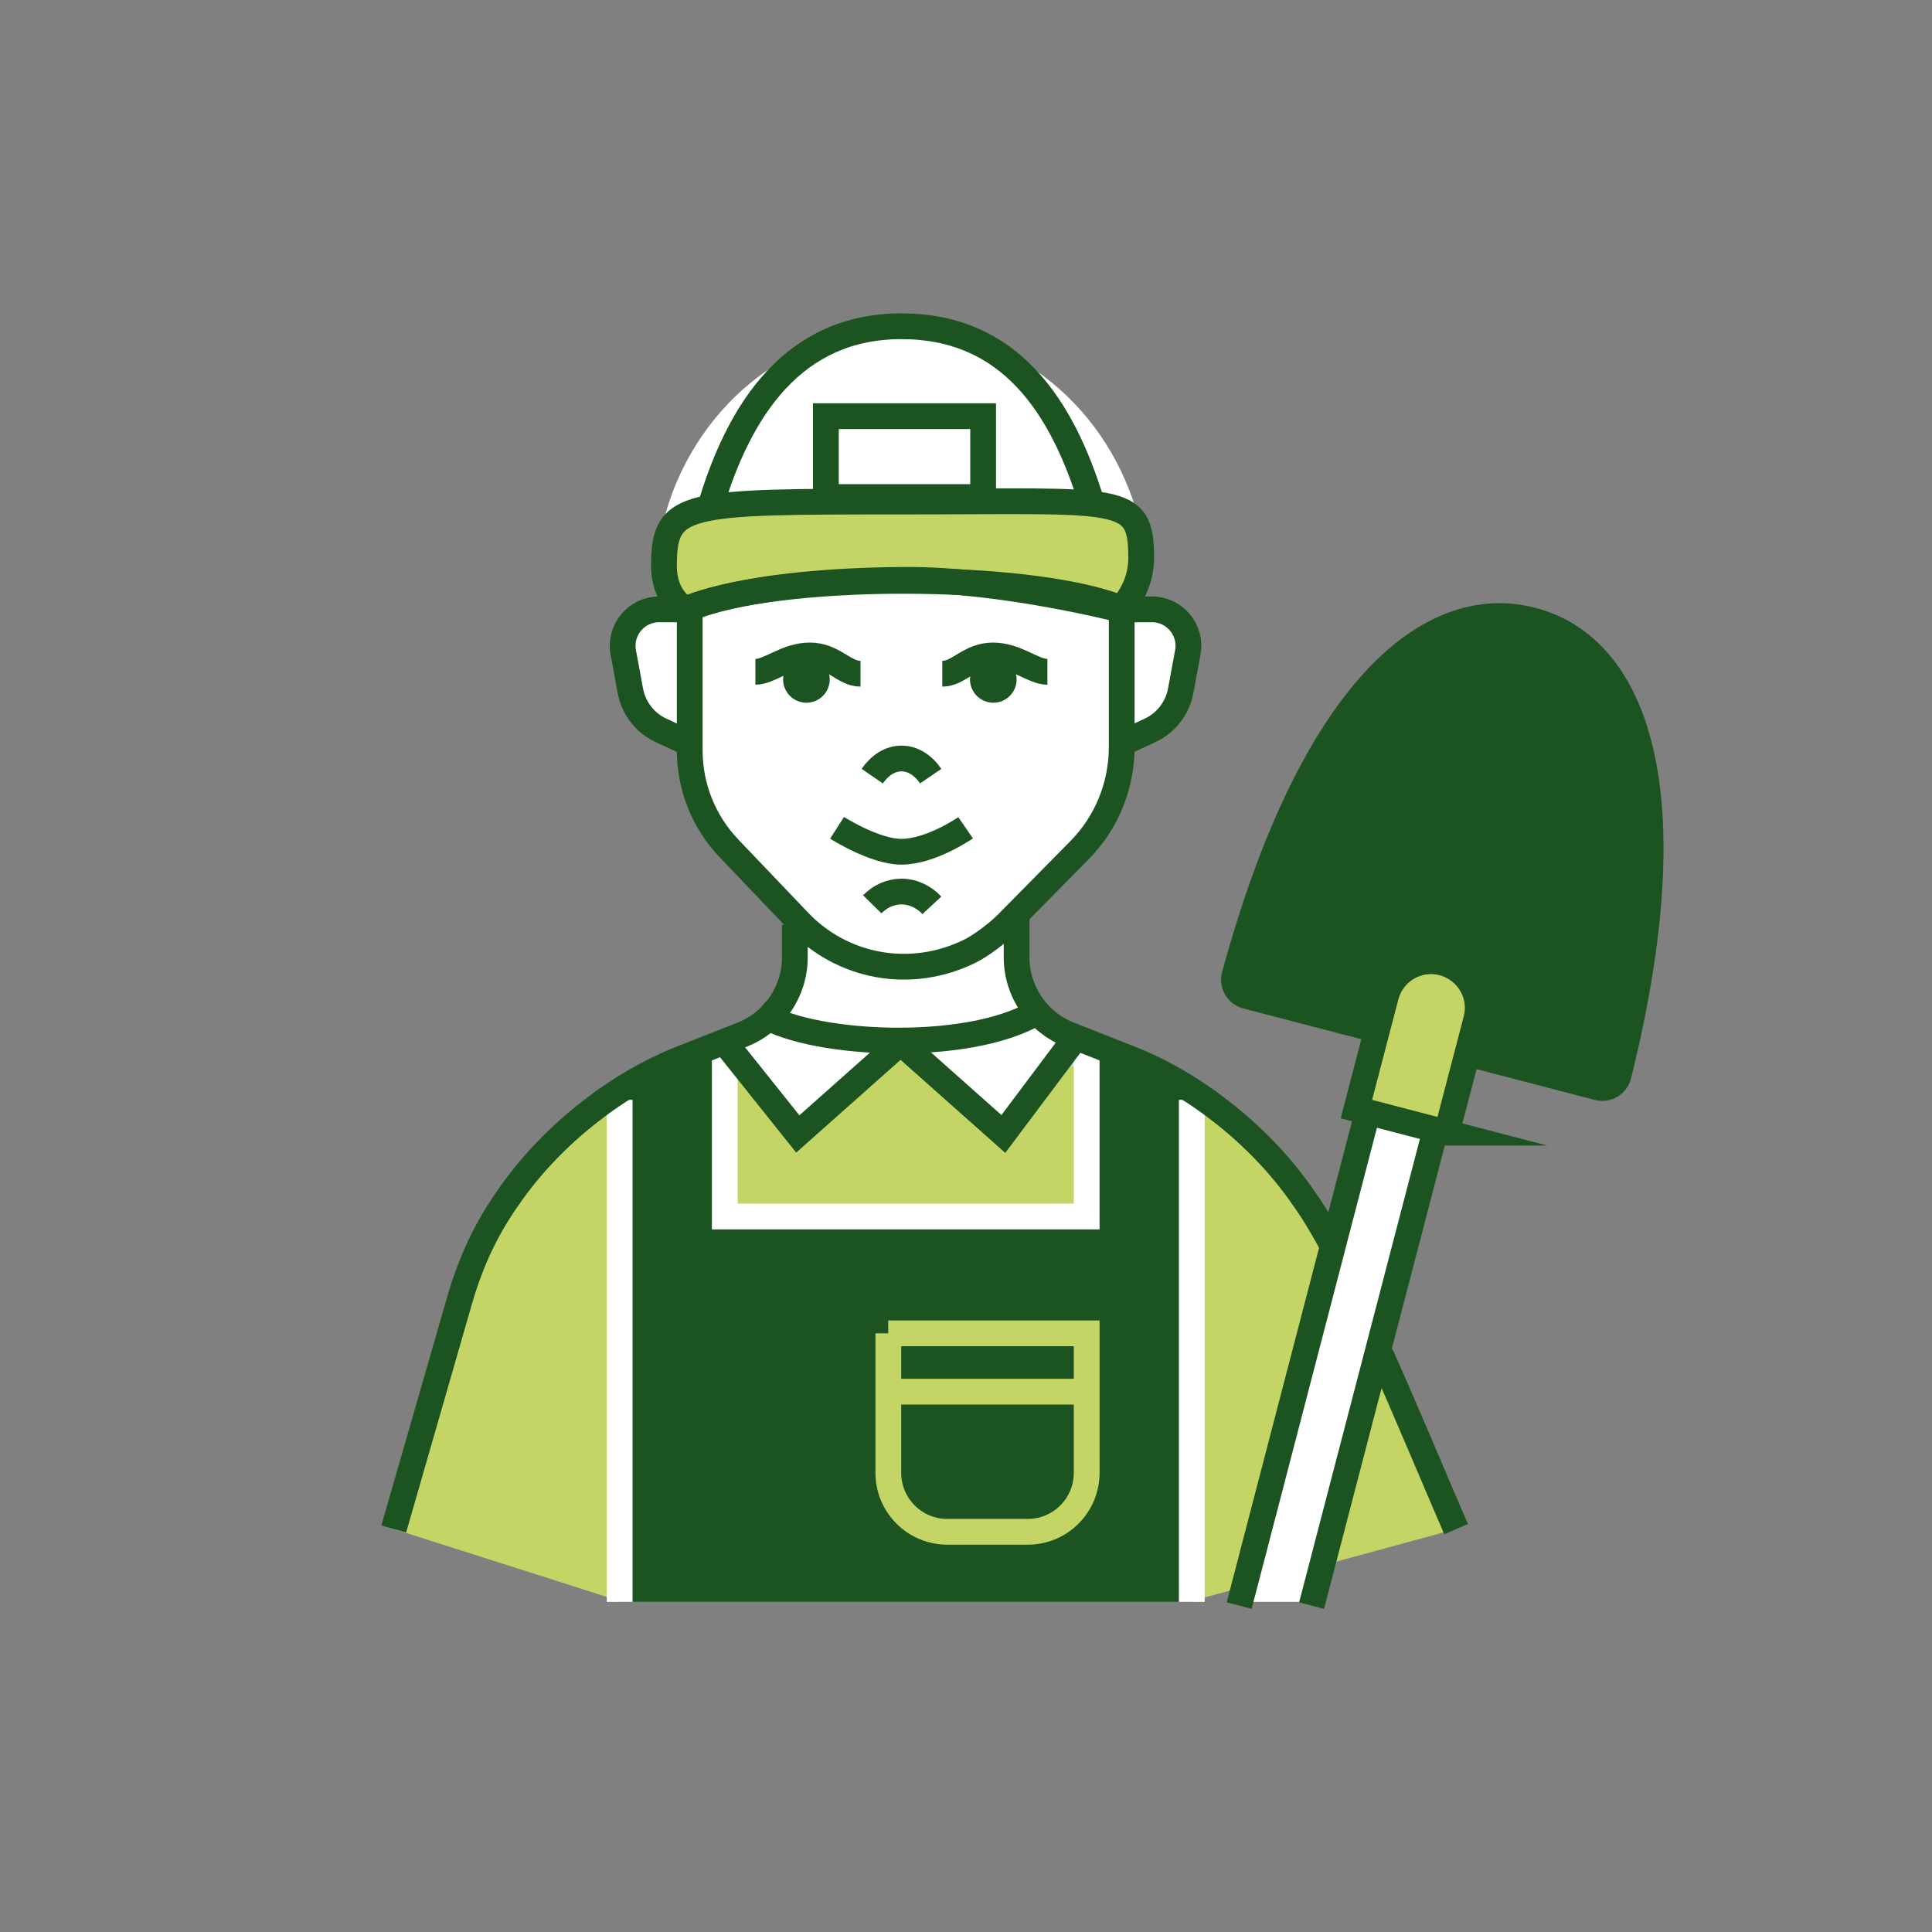 <?xml version="1.0" encoding="UTF-8"?> <svg xmlns="http://www.w3.org/2000/svg" id="Layer_1" viewBox="0 0 150 150"><rect x="0" y="0" width="150" height="150" fill="#808080" stroke="none"/><defs><style>.cls-1,.cls-2,.cls-3,.cls-4,.cls-5{stroke-miterlimit:10;}.cls-1,.cls-2,.cls-4{stroke:#1c5421;}.cls-1,.cls-6{fill:#1c5421;}.cls-2,.cls-7{fill:#c4d565;}.cls-2,.cls-3,.cls-4,.cls-5{stroke-width:2px;}.cls-3{stroke:#c4d565;}.cls-3,.cls-4,.cls-5{fill:none;}.cls-8{fill:#fff;}.cls-9{fill:#c5d9f9;}.cls-5{stroke:#fff;}</style></defs><path class="cls-8" d="M88.57,40.97h-37.17c1.81-8.16,8.82-15.41,18.58-15.41s16.77,7.25,18.58,15.41Z"></path><path class="cls-7" d="M100.69,92.42c-2.11-3.19-4.93-5.81-8.16-7.86v39.74l20.52-5.59c-4.75-11.55-8.91-21.08-12.36-26.29Z"></path><path class="cls-9" d="M84.37,94.45v-13.37c-.35-.12-.34-.11-.7-.23l-5.44,7.25-7.25-6.35h-1.81l-7.25,6.35-5.65-7.55v13.9h28.1Z"></path><path class="cls-7" d="M84.37,94.45v-11.34c-.52-.16-1.06-.31-1.6-.45l-4.53,5.44-7.25-6.35h-1.81l-7.25,6.35-5.44-7.25c-.06.02-.14.05-.21.08v13.52h28.1Z"></path><path class="cls-7" d="M30.57,118.71l17.54,5.59v-39.79c-1.83,1.16-7.19,4.64-10.45,11.4-3.78,7.86-5.46,19.29-7.09,22.79Z"></path><path class="cls-6" d="M84.37,81.2v2.33l-.15,10.92h-27.95v-13.47s-.69.25-1.76.71c-1.56.58-3.86,1.54-6.4,3.13v39.54h44.42v-39.5c-2.51-1.58-5.28-2.81-8.16-3.68Z"></path><path class="cls-8" d="M55.58,80.6l6.01,7.48,7.8-7.25c-4.36-.03-7.61-.81-10.13-2.1l-3.68,1.87Z"></path><path class="cls-8" d="M83.44,80.6l-6.01,7.48-7.8-7.25c4.36-.03,7.61-.81,10.13-2.1l3.68,1.87Z"></path><path class="cls-1" d="M68.96,103.52h15.41v10.91c0,2.48-2.02,4.5-4.5,4.5h-6.41c-2.48,0-4.5-2.02-4.5-4.5v-10.91h0Z"></path><path class="cls-8" d="M60.83,70.31c1.06,4.02.68,6.4-.95,8.5,6.77,2.92,13.68,2.92,20.74.17-1.68-2.32-2.12-4.87-1.15-8.54,0,0-3.05,3.95-9.04,4.44-4.36.36-9.6-4.57-9.6-4.57Z"></path><path class="cls-8" d="M53.55,47.1v10.74c0,3,1.17,5.88,3.27,8l5.6,5.68c.7.71,1.99,1.71,2.89,2.16,4.69,2.33,9.99,1.21,13.3-2.26l5.44-5.7c1.96-2.05,3.05-4.78,3.05-7.61v-11c-11.5-3.19-22.71-3.45-33.54,0Z"></path><path class="cls-8" d="M53.22,47.31h-2.3c-1.77,0-3.1,1.6-2.78,3.34l.55,2.97c.25,1.35,1.13,2.49,2.38,3.07l1.75.97.4-10.34Z"></path><path class="cls-8" d="M86.97,47.31h2.3c1.76,0,3.09,1.6,2.77,3.33l-.55,2.98c-.25,1.35-1.13,2.49-2.38,3.07l-1.75.97-.4-10.34Z"></path><circle class="cls-6" cx="77.12" cy="52.75" r="1.81"></circle><circle class="cls-6" cx="62.61" cy="52.75" r="1.81"></circle><polygon class="cls-8" points="106.1 86.51 96.21 124.37 102.18 124.37 111.53 87.9 106.1 86.51"></polygon><path class="cls-6" d="M123.61,84.48l-26.68-7.01c-.97-.26-1.56-1.26-1.29-2.23,4.85-17.24,13.15-29.65,23.26-27.13,10.12,2.53,11.18,17.65,6.92,35.06-.24.98-1.24,1.56-2.22,1.31Z"></path><path class="cls-7" d="M112.53,88.01l-7.24-1.86,2.13-8.31c.51-2,2.55-3.21,4.55-2.69,2,.51,3.21,2.55,2.69,4.55l-2.13,8.31Z"></path><polyline class="cls-5" points="84.37 80.86 84.37 94.45 56.27 94.45 56.27 80.86"></polyline><line class="cls-5" x1="48.11" y1="85.39" x2="48.11" y2="124.37"></line><line class="cls-5" x1="92.53" y1="85.39" x2="92.53" y2="124.37"></line><path class="cls-4" d="M84.8,39.16c-2.35-7.75-6.47-13.83-14.81-13.83s-12.62,6.38-14.91,14.25"></path><path class="cls-4" d="M80.62,78.52c-5.44,3.39-18.36,2.64-21.76,0"></path><polyline class="cls-4" points="83.34 80.79 77.9 88.04 69.74 80.79"></polyline><polyline class="cls-4" points="56.15 80.79 61.94 88.04 70.1 80.79"></polyline><path class="cls-4" d="M72.26,60.26c-.58-.85-1.38-1.37-2.27-1.37s-1.69.53-2.27,1.37"></path><path class="cls-4" d="M74.97,64.27s-2.69,1.86-4.99,1.86c-2.08,0-4.99-1.86-4.99-1.86"></path><path class="cls-4" d="M67.72,70.21c.61-.62,1.41-.99,2.28-.99s1.73.4,2.35,1.07"></path><path class="cls-4" d="M53.55,47.31h-2.38c-1.76,0-3.1,1.6-2.78,3.34l.55,2.98c.25,1.35,1.13,2.49,2.37,3.07l2.06.96"></path><path class="cls-4" d="M87.09,47.31h2.35c1.76,0,3.1,1.6,2.78,3.34l-.55,2.98c-.25,1.35-1.13,2.49-2.37,3.07l-2.05.96"></path><path class="cls-4" d="M107.2,105.15c1.97,4.4,3.97,9.22,5.85,13.57"></path><path class="cls-2" d="M53.22,47.31s-1.67-.83-1.67-3.36c0-5.01,1.54-5.01,18.56-5.01s18.49-.63,18.49,4.38c0,2.53-1.65,4-1.65,4,0,0-9.15-2.34-16.64-2.3-12.64.07-17.11,2.3-17.11,2.3Z"></path><path class="cls-4" d="M78.93,70.88v3.45c0,2.65,1.62,5.03,4.09,6l4.92,1.94c4.34,1.72,9.73,5.54,13.32,10.82.76,1.06,1.57,2.43,2.41,4.01"></path><path class="cls-4" d="M87.09,47.25v10.74c0,3-1.17,5.88-3.26,8l-5.6,5.68c-.7.71-1.99,1.71-2.89,2.16-4.7,2.33-9.99,1.21-13.3-2.26l-5.44-5.7c-1.96-2.05-3.05-4.78-3.05-7.62v-11c6.55-2.87,26.5-2.87,33.54,0Z"></path><path class="cls-4" d="M61.71,71.79v2.54c0,2.65-1.62,5.03-4.09,6l-4.92,1.94c-4.34,1.72-9.73,5.54-13.32,10.82-.15.2-.29.42-.44.65-1.46,2.21-2.52,4.65-3.25,7.19l-5.12,17.78"></path><path class="cls-4" d="M66.81,52.31c-1.28,0-2.1-1.42-3.93-1.42s-3.12,1.27-4.23,1.27"></path><path class="cls-4" d="M73.16,52.31c1.28,0,2.1-1.42,3.93-1.42s3.12,1.27,4.23,1.27"></path><line class="cls-4" x1="96.21" y1="124.66" x2="106.19" y2="86.34"></line><line class="cls-4" x1="111.46" y1="87.71" x2="101.83" y2="124.66"></line><path class="cls-4" d="M106.92,79.97l-10.14-2.64c-.7-.18-1.12-.9-.93-1.6,5.95-21.84,15.02-29.67,23.1-27.57s12.18,13.36,6.71,35.33c-.17.7-.89,1.13-1.59.94l-10.14-2.64"></path><path class="cls-3" d="M68.96,103.52h15.41v10.83c0,2.53-2.05,4.58-4.58,4.58h-6.24c-2.53,0-4.58-2.05-4.58-4.58v-10.83h0Z"></path><line class="cls-3" x1="68.96" y1="108.05" x2="84.37" y2="108.05"></line><path class="cls-4" d="M112.33,87.94l-7.02-1.83,2.29-8.77c.51-1.94,2.49-3.1,4.42-2.59,1.94.51,3.1,2.49,2.59,4.42l-2.29,8.77Z"></path><rect class="cls-4" x="64.12" y="32.31" width="12.21" height="6.28"></rect></svg> 